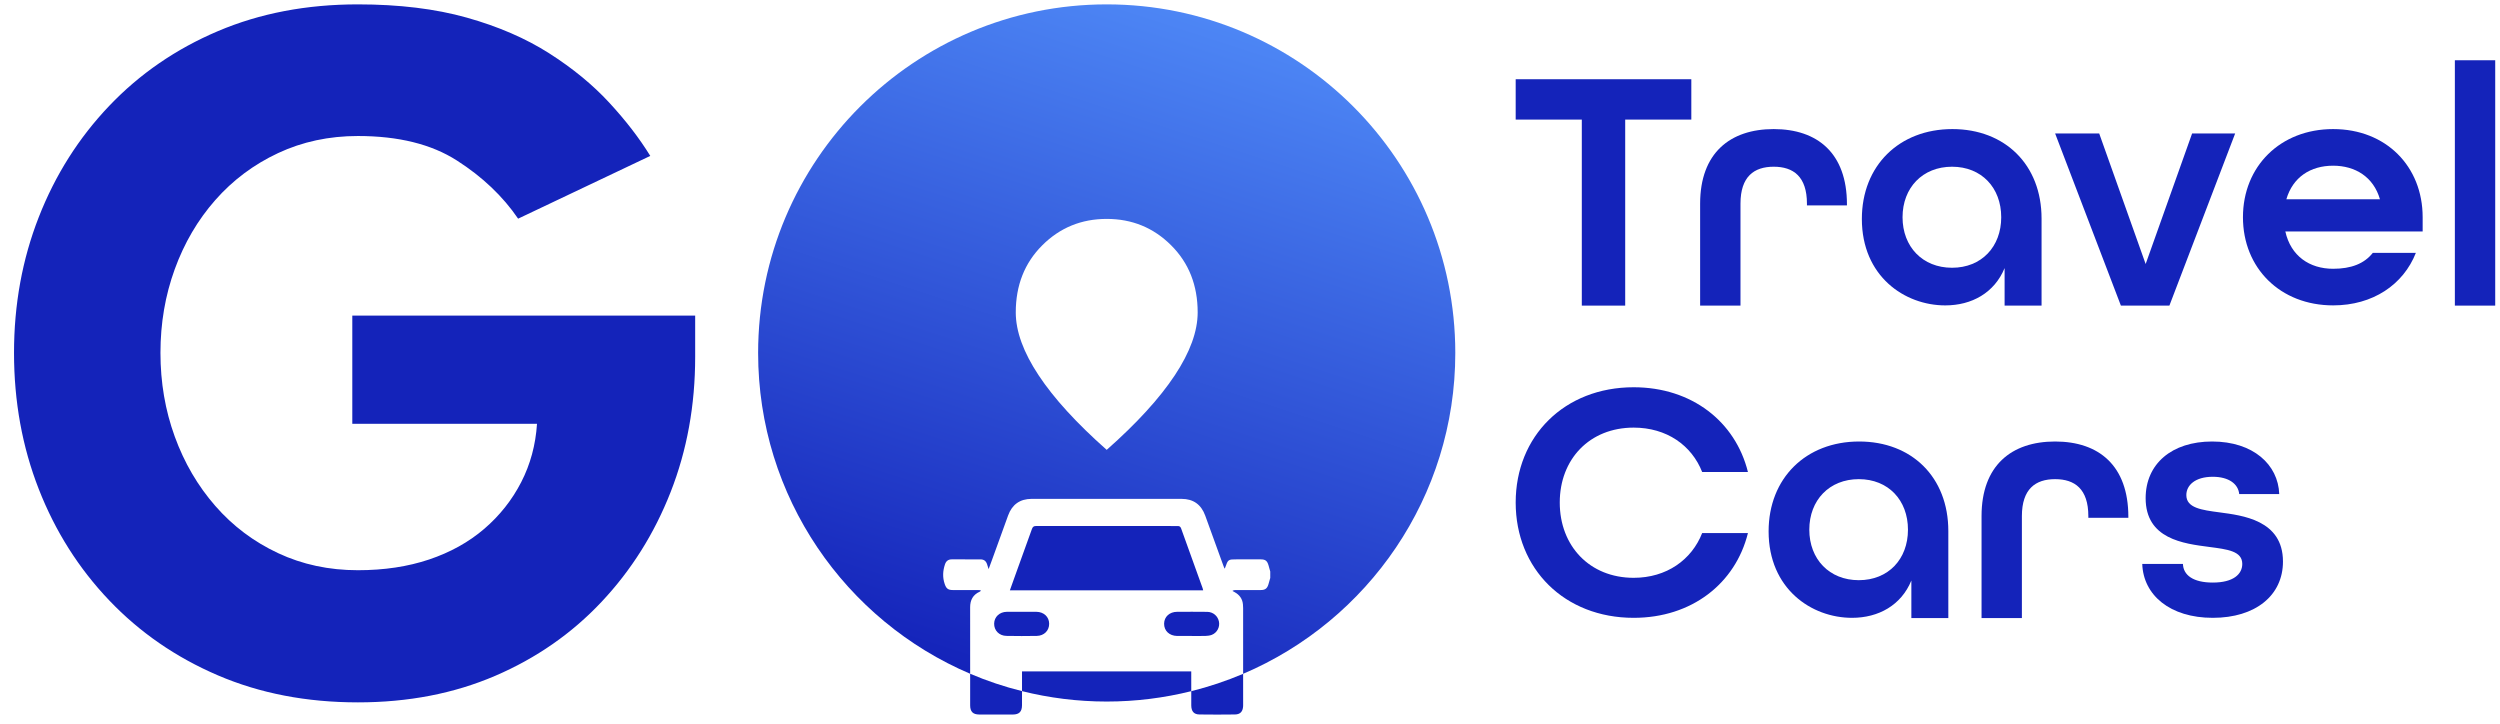 <svg width="176" height="51" viewBox="0 0 176 51" fill="none" xmlns="http://www.w3.org/2000/svg">
<path d="M24.802 22.219H48.94V25.129C48.94 28.529 48.366 31.697 47.216 34.63C46.067 37.564 44.444 40.143 42.349 42.371C40.254 44.598 37.757 46.334 34.86 47.579C31.962 48.824 28.741 49.447 25.197 49.447C21.581 49.447 18.294 48.812 15.337 47.543C12.379 46.274 9.829 44.514 7.686 42.263C5.543 40.013 3.89 37.402 2.729 34.432C1.567 31.463 0.987 28.266 0.987 24.841C0.987 21.441 1.567 18.256 2.729 15.287C3.89 12.318 5.543 9.707 7.686 7.456C9.829 5.205 12.379 3.451 15.337 2.194C18.294 0.937 21.581 0.308 25.197 0.308C28.094 0.308 30.651 0.619 32.866 1.242C35.081 1.865 37.015 2.702 38.667 3.756C40.319 4.81 41.726 5.965 42.888 7.223C44.049 8.48 45.013 9.731 45.779 10.976L36.476 15.394C35.398 13.814 33.961 12.449 32.166 11.3C30.37 10.15 28.046 9.575 25.197 9.575C23.162 9.575 21.288 9.977 19.575 10.779C17.863 11.581 16.39 12.683 15.157 14.084C13.924 15.484 12.972 17.107 12.302 18.951C11.631 20.795 11.296 22.758 11.296 24.841C11.296 26.925 11.631 28.889 12.302 30.733C12.972 32.577 13.924 34.205 15.157 35.617C16.39 37.031 17.863 38.138 19.575 38.94C21.288 39.743 23.162 40.143 25.197 40.143C27.041 40.143 28.711 39.892 30.208 39.389C31.704 38.886 32.997 38.168 34.087 37.234C35.177 36.3 36.045 35.204 36.692 33.947C37.338 32.69 37.709 31.32 37.805 29.834H24.802V22.219Z" fill="#1423BA"/>
<path d="M84.662 41.401C84.157 39.999 83.648 38.6 83.149 37.197C83.096 37.049 83.013 37.033 82.881 37.033C79.568 37.035 76.254 37.037 72.941 37.03C72.761 37.03 72.698 37.1 72.644 37.252C72.291 38.246 71.929 39.237 71.571 40.23C71.414 40.664 71.259 41.099 71.094 41.561H84.705C84.688 41.497 84.679 41.447 84.662 41.401Z" fill="#1423BA"/>
<path d="M72.963 43.071C72.619 43.068 72.274 43.071 71.93 43.071C71.578 43.071 71.225 43.067 70.874 43.072C70.368 43.079 69.998 43.428 69.988 43.898C69.978 44.382 70.336 44.758 70.853 44.767C71.565 44.781 72.277 44.78 72.988 44.768C73.508 44.759 73.866 44.392 73.861 43.907C73.856 43.426 73.484 43.077 72.963 43.071Z" fill="#1423BA"/>
<path d="M83.864 47.267H71.95V48.103C71.95 48.288 71.949 48.472 71.95 48.656C73.859 49.133 75.856 49.389 77.912 49.389C79.966 49.389 81.959 49.133 83.865 48.658C83.865 48.279 83.864 47.898 83.864 47.519V47.267Z" fill="#1423BA"/>
<path d="M84.988 43.074C84.284 43.065 83.579 43.069 82.875 43.071C82.337 43.073 81.959 43.418 81.953 43.906C81.948 44.407 82.32 44.762 82.87 44.771C83.207 44.776 83.544 44.772 83.881 44.772C84.211 44.772 84.541 44.779 84.87 44.769C85.017 44.764 85.172 44.746 85.308 44.694C85.679 44.552 85.889 44.149 85.815 43.766C85.739 43.369 85.407 43.08 84.988 43.074Z" fill="#1423BA"/>
<path d="M83.865 49.656C83.868 50.08 84.048 50.294 84.443 50.299C85.275 50.311 86.108 50.31 86.939 50.299C87.312 50.295 87.493 50.096 87.515 49.722C87.518 49.677 87.517 49.631 87.517 49.586C87.517 48.87 87.516 48.154 87.516 47.437C86.344 47.937 85.123 48.345 83.865 48.658C83.865 48.991 83.864 49.323 83.865 49.656Z" fill="#1423BA"/>
<path d="M68.299 49.654C68.299 50.104 68.496 50.3 68.942 50.302C69.729 50.306 70.517 50.306 71.304 50.303C71.75 50.3 71.945 50.103 71.949 49.655C71.952 49.322 71.95 48.989 71.95 48.656C70.692 48.342 69.471 47.933 68.299 47.433C68.299 48.173 68.298 48.913 68.299 49.654Z" fill="#1423BA"/>
<path fill-rule="evenodd" clip-rule="evenodd" d="M53.372 24.849C53.372 34.989 59.523 43.693 68.299 47.433C68.298 45.871 68.298 44.31 68.298 42.749C68.297 42.245 68.498 41.867 68.971 41.655C68.991 41.646 69.011 41.634 69.027 41.618C69.036 41.61 69.034 41.592 69.043 41.552C68.97 41.548 68.9 41.54 68.831 41.54C68.562 41.539 68.293 41.54 68.025 41.54C67.709 41.54 67.393 41.54 67.077 41.539C66.74 41.538 66.615 41.43 66.507 41.114C66.348 40.646 66.372 40.187 66.528 39.726C66.603 39.501 66.757 39.38 66.995 39.379C67.67 39.377 68.345 39.376 69.02 39.38C69.276 39.381 69.419 39.496 69.496 39.741C69.526 39.833 69.554 39.925 69.598 40.067C69.692 39.811 69.772 39.601 69.848 39.389C70.223 38.355 70.595 37.319 70.972 36.286C71.252 35.516 71.808 35.121 72.629 35.12C76.145 35.117 79.661 35.117 83.178 35.12C84.009 35.12 84.561 35.514 84.848 36.299C85.276 37.473 85.7 38.649 86.126 39.824C86.151 39.891 86.178 39.956 86.208 40.035C86.229 40 86.244 39.983 86.251 39.962C86.457 39.378 86.457 39.378 87.08 39.378C87.635 39.378 88.19 39.377 88.745 39.378C89.084 39.379 89.21 39.477 89.306 39.807C89.348 39.95 89.386 40.093 89.426 40.236V40.686C89.383 40.836 89.342 40.986 89.298 41.135C89.212 41.427 89.068 41.538 88.76 41.539C88.422 41.54 88.085 41.54 87.748 41.54C87.485 41.54 87.223 41.54 86.961 41.54C86.899 41.54 86.837 41.55 86.764 41.602C86.818 41.632 86.872 41.66 86.926 41.691C87.262 41.879 87.467 42.157 87.503 42.547C87.511 42.636 87.516 42.727 87.516 42.816C87.517 44.357 87.516 45.897 87.516 47.437C96.297 43.7 102.453 34.994 102.453 24.849C102.453 11.295 91.466 0.308 77.912 0.308C64.359 0.308 53.372 11.295 53.372 24.849ZM73.121 26.423C72.047 24.801 71.51 23.324 71.51 21.994C71.51 20.085 72.131 18.511 73.374 17.271C74.617 16.03 76.13 15.411 77.912 15.411C79.695 15.411 81.208 16.03 82.45 17.271C83.694 18.511 84.316 20.085 84.316 21.994C84.316 23.324 83.779 24.801 82.705 26.423C81.63 28.045 80.033 29.795 77.912 31.67C75.792 29.795 74.195 28.045 73.121 26.423Z" fill="url(#paint0_linear_1_3)"/>
<path d="M111.359 8.419H106.704V5.578H119.069V8.419H114.414V21.515H111.359V8.419Z" fill="#1423BA"/>
<path d="M119.689 14.339C119.689 10.782 121.79 9.087 124.869 9.087C127.949 9.087 130.025 10.782 130.025 14.386V14.458H127.209V14.339C127.209 12.429 126.253 11.737 124.869 11.737C123.484 11.737 122.53 12.429 122.53 14.339V21.515H119.689V14.339Z" fill="#1423BA"/>
<path d="M140.886 15.293C140.886 13.217 139.501 11.737 137.424 11.737C135.347 11.737 133.939 13.217 133.939 15.293C133.939 17.37 135.347 18.85 137.424 18.85C139.501 18.85 140.886 17.37 140.886 15.293ZM131.075 15.413C131.075 11.665 133.701 9.087 137.448 9.087C141.148 9.087 143.726 11.594 143.726 15.389V21.515H141.124V18.873C140.408 20.616 138.809 21.5 136.947 21.5C134.083 21.5 131.075 19.447 131.075 15.413Z" fill="#1423BA"/>
<path d="M144.681 9.397H147.784L151.054 18.587L154.324 9.397H157.355L152.725 21.515H149.311L144.681 9.397Z" fill="#1423BA"/>
<path d="M167.548 14.028C167.094 12.453 165.805 11.665 164.253 11.665C162.654 11.665 161.413 12.476 160.96 14.028H167.548ZM157.904 15.293C157.904 11.713 160.53 9.087 164.253 9.087C167.977 9.087 170.555 11.713 170.555 15.293V16.296H160.888C161.27 18.015 162.582 18.922 164.253 18.922C165.518 18.922 166.449 18.563 167.046 17.8H170.078C169.194 20.043 167.046 21.499 164.253 21.499C160.53 21.499 157.904 18.874 157.904 15.293Z" fill="#1423BA"/>
<path d="M172.822 4.242H175.663V21.515H172.822V4.242Z" fill="#1423BA"/>
<path d="M106.704 35.379C106.704 30.701 110.142 27.263 115.011 27.263C119.093 27.263 122.172 29.674 123.055 33.231H119.833C119.093 31.345 117.327 30.104 115.011 30.104C111.908 30.104 109.807 32.324 109.807 35.379C109.807 38.434 111.908 40.678 115.011 40.678C117.327 40.678 119.093 39.413 119.833 37.527H123.055C122.172 41.084 119.093 43.495 115.011 43.495C110.142 43.495 106.704 40.058 106.704 35.379Z" fill="#1423BA"/>
<path d="M134.321 37.289C134.321 35.212 132.937 33.732 130.86 33.732C128.783 33.732 127.375 35.212 127.375 37.289C127.375 39.366 128.783 40.845 130.86 40.845C132.937 40.845 134.321 39.366 134.321 37.289ZM124.51 37.408C124.51 33.661 127.137 31.082 130.884 31.082C134.584 31.082 137.162 33.589 137.162 37.384V43.51H134.56V40.869C133.844 42.612 132.245 43.495 130.383 43.495C127.518 43.495 124.51 41.442 124.51 37.408Z" fill="#1423BA"/>
<path d="M139.501 36.334C139.501 32.777 141.601 31.082 144.68 31.082C147.759 31.082 149.836 32.777 149.836 36.382V36.453H147.019V36.334C147.019 34.424 146.065 33.732 144.68 33.732C143.296 33.732 142.341 34.424 142.341 36.334V43.51H139.501V36.334Z" fill="#1423BA"/>
<path d="M150.815 39.7H153.679C153.703 40.487 154.395 41.013 155.779 41.013C157.236 41.013 157.856 40.416 157.856 39.7C157.856 38.793 156.806 38.673 155.541 38.506C153.727 38.268 151.053 37.957 151.053 35.069C151.053 32.658 152.891 31.082 155.732 31.082C158.62 31.082 160.386 32.706 160.458 34.782H157.641C157.57 34.066 156.902 33.565 155.779 33.565C154.538 33.565 153.918 34.162 153.918 34.854C153.918 35.761 154.992 35.904 156.257 36.071C157.832 36.286 160.721 36.596 160.721 39.532C160.721 41.92 158.787 43.495 155.779 43.495C152.772 43.495 150.886 41.896 150.815 39.7Z" fill="#1423BA"/>
<defs>
<linearGradient id="paint0_linear_1_3" x1="70.357" y1="48.102" x2="85.498" y2="1.503" gradientUnits="userSpaceOnUse">
<stop stop-color="#1423BA"/>
<stop offset="1" stop-color="#4D86F5"/>
</linearGradient>
</defs>
</svg>
